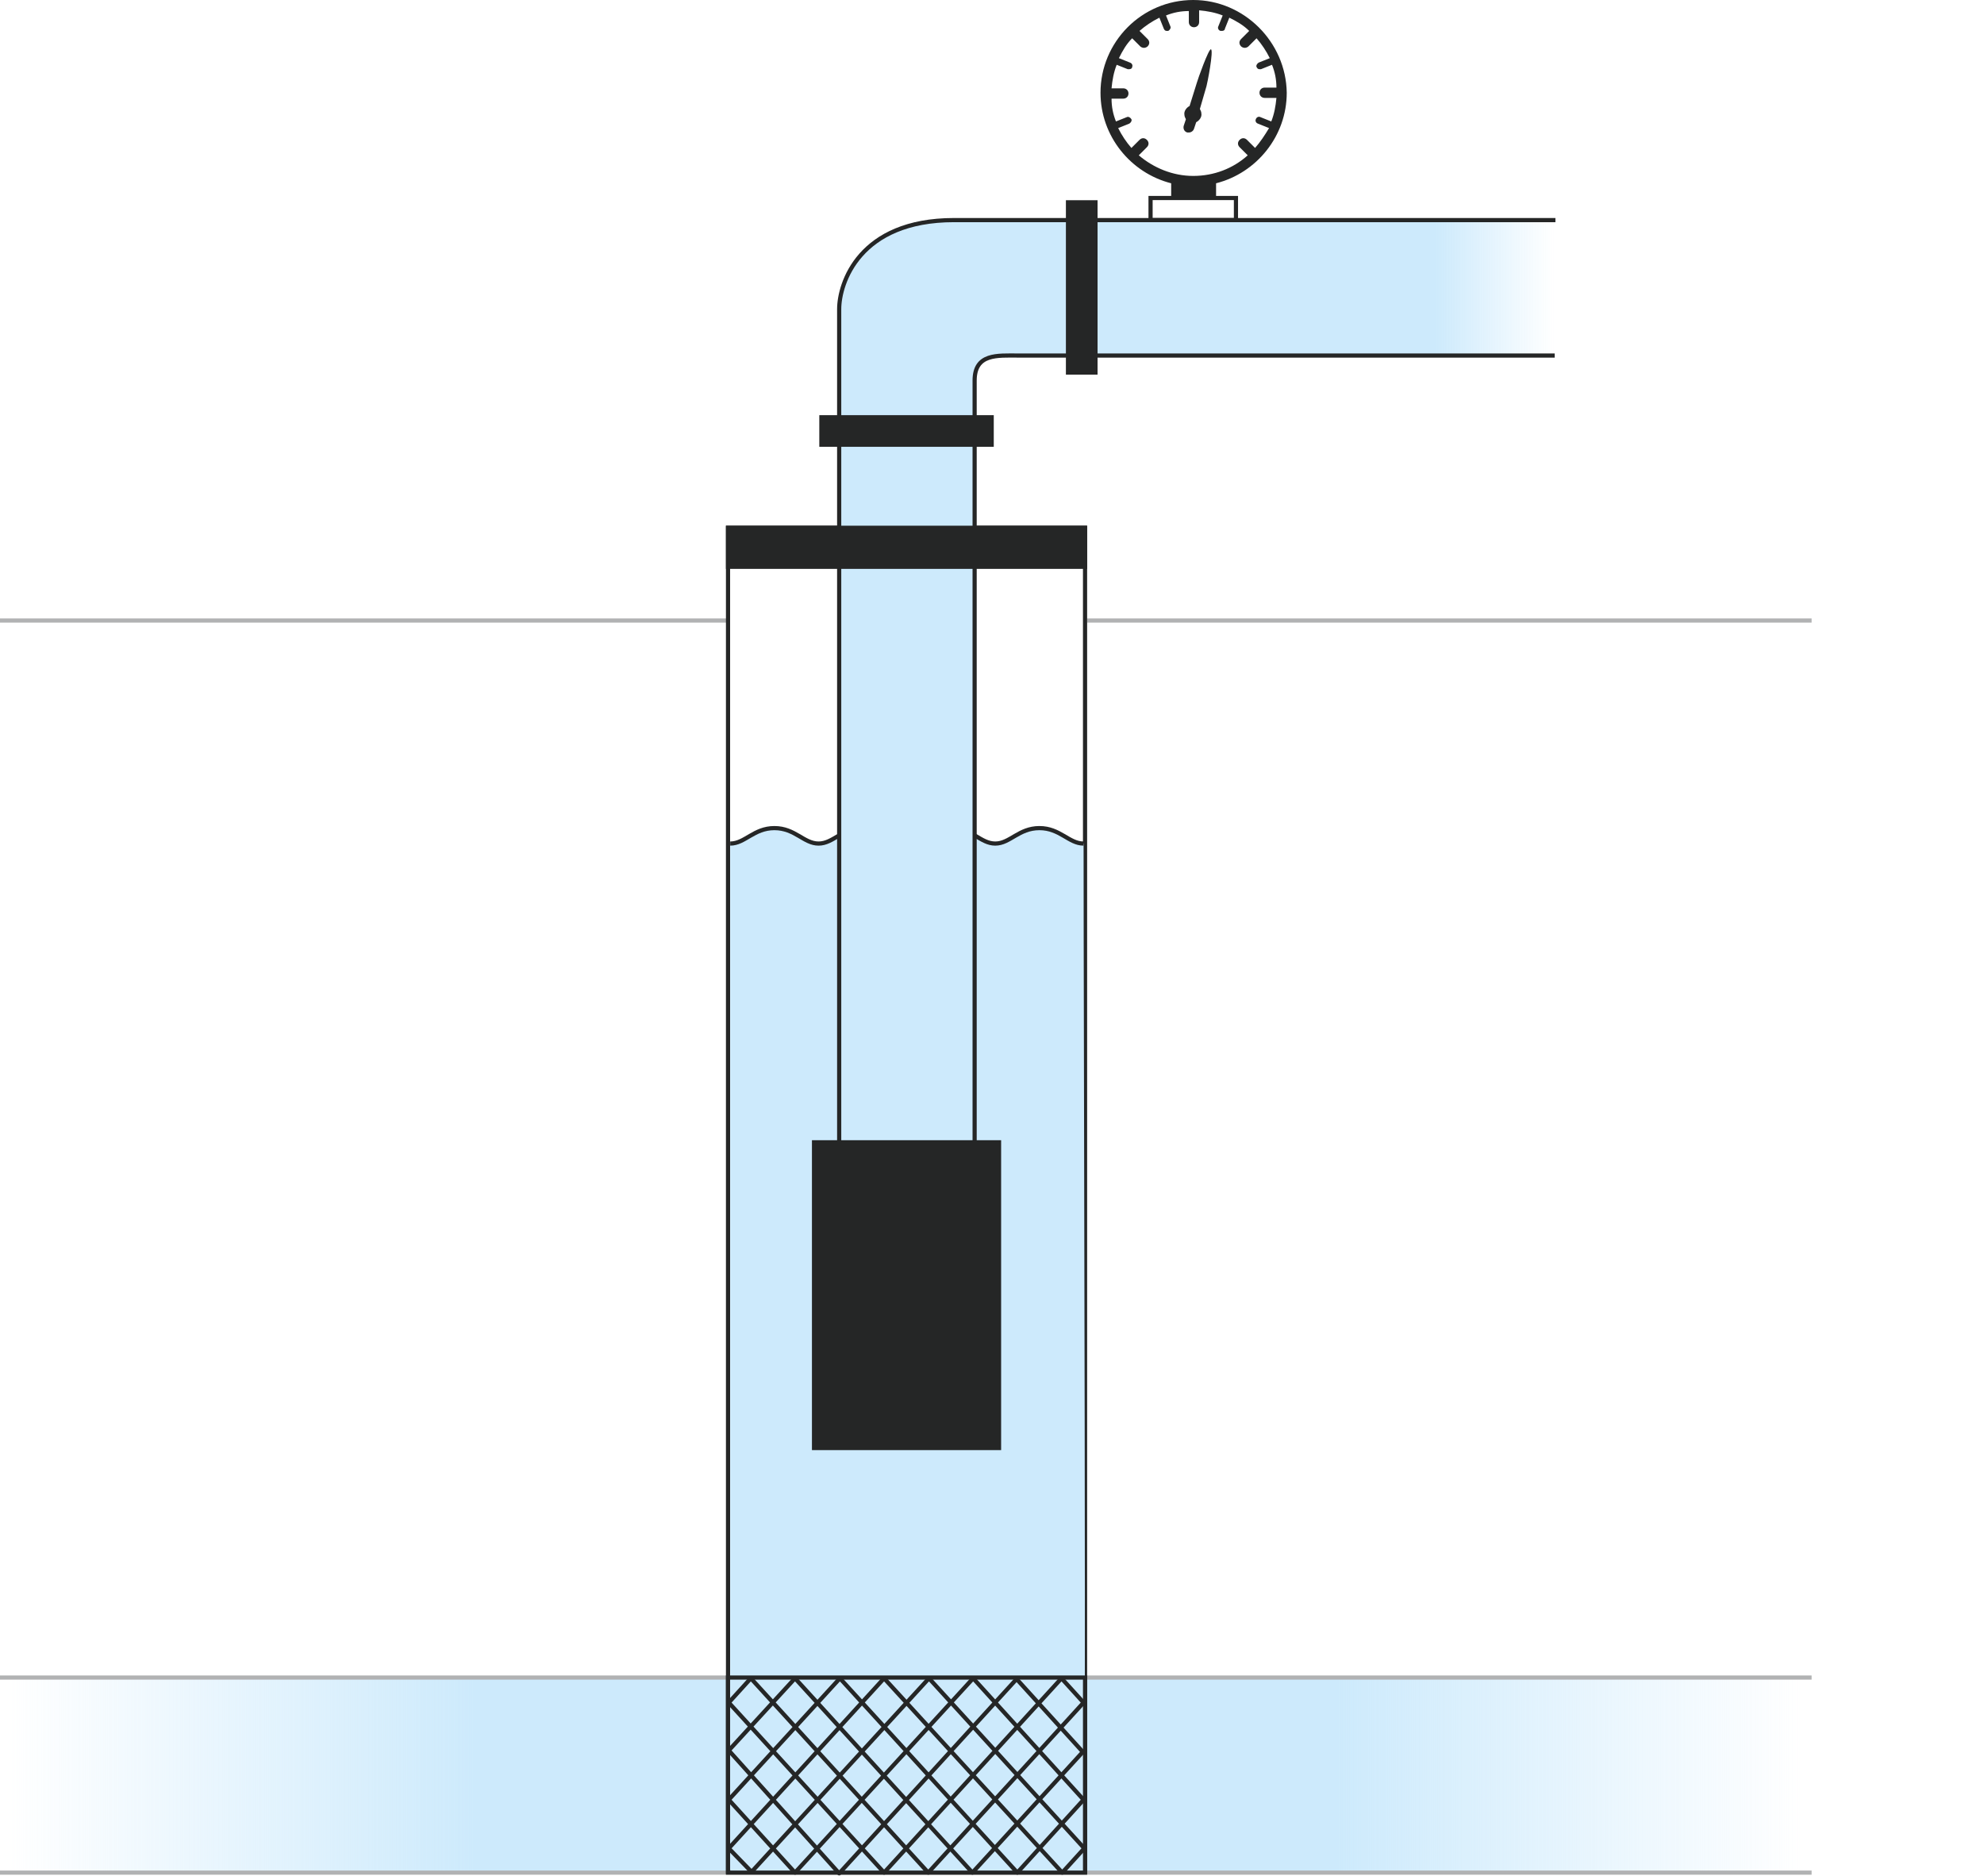 <!DOCTYPE svg PUBLIC "-//W3C//DTD SVG 1.1//EN" "http://www.w3.org/Graphics/SVG/1.1/DTD/svg11.dtd"><svg width="100%" height="100%" viewBox="0 0 1123 1062" version="1.1" xmlns="http://www.w3.org/2000/svg" xml:space="preserve" style="fill-rule:evenodd;clip-rule:evenodd;stroke-miterlimit:22.926;"><g id="_x31_"><rect x="0" y="949.583" width="1025.42" height="110.417" style="fill:url(#_Linear1);"/></g><g id="Слой_27"><path d="M0,949.583l1025.42,0" style="fill:none;stroke:#b1b2b3;stroke-width:2.36px;"/></g><g id="Слой_26"><path d="M0,1060l1025.42,0" style="fill:none;stroke:#b1b2b3;stroke-width:2.36px;"/></g><g id="Слой_25"><path d="M615.417,351.25l410,0m-1025.42,0l412.083,0" style="fill:none;fill-rule:nonzero;stroke:#b1b2b3;stroke-width:2.36px;"/></g><g id="Слой_24"><rect x="412.083" y="298.75" width="202.083" height="760.833" style="fill:none;stroke:#252626;stroke-width:2.36px;"/></g><g id="Слой_23"><path d="M413.333,477.5c8.334,0 13.334,-8.75 25,-8.75c11.667,0 16.667,8.75 25,8.75c8.334,0 13.334,-8.75 25,-8.75c11.667,0 16.667,8.75 25,8.75c8.334,0 13.334,-8.75 25,-8.75c11.667,0 16.667,8.75 25,8.75c8.334,0 13.334,-8.75 25,-8.75c11.667,0 16.667,8.75 25,8.75c0,104.167 1.667,582.5 0,582.5l-200,0l0,-582.5Z" style="fill:#cdeafc;"/></g><g id="Слой_22"><path d="M413.333,477.5c8.334,0 13.334,-8.75 25,-8.75c11.667,0 16.667,8.75 25,8.75c8.334,0 13.334,-8.75 25,-8.75c11.667,0 16.667,8.75 25,8.75c8.334,0 13.334,-8.75 25,-8.75c11.667,0 16.667,8.75 25,8.75c8.334,0 13.334,-8.75 25,-8.75c11.667,0 16.667,8.75 25,8.75" style="fill:none;stroke:#252626;stroke-width:2.36px;"/></g><g id="Слой_21"><path d="M880,124.583l0,76.667l-303.75,0c-11.667,0 -24.583,-1.25 -24.583,14.167l0,318.333l-76.667,0l0,-358.75c0,-14.583 11.25,-50.417 65,-50.417l340,0Z" style="fill:url(#_Linear2);"/></g><g id="Слой_20"><path d="M880,201.25l-303.75,0c-11.667,0 -24.583,-1.25 -24.583,14.167l0,445.416l-76.667,0l0,-485.833c0,-14.583 11.25,-50.417 65,-50.417l340.417,0" style="fill:none;stroke:#252626;stroke-width:2.36px;"/></g><g id="Слой_19"><rect x="412.083" y="949.583" width="202.083" height="110.417" style="fill:none;stroke:#252626;stroke-width:2.36px;"/></g><g id="Слой_18"><path d="M412.5,963.75l12.5,-13.75l100.417,110l87.916,-96.25l-12.5,-13.75l-100.416,110l-87.917,-96.25Zm0,27.083l37.5,-40.833l100.417,110l62.5,-68.333l-37.5,-41.25l-100.417,110l-62.5,-69.584m0,27.917l62.917,-68.75l100.416,110l37.5,-41.25l-62.5,-68.75l-100.833,110l-37.5,-41.25Zm12.917,40.833l100.416,-109.583l87.917,96.25l-12.5,13.75l-100.833,-110l-87.917,96.25l12.917,13.333" style="fill:none;stroke:#252626;stroke-width:2.36px;stroke-linecap:round;stroke-linejoin:round;"/></g><g id="Слой_17"><rect x="459.583" y="645.417" width="107.083" height="175.417" style="fill:#252626;"/></g><g id="Слой_16"><rect x="412.083" y="298.75" width="202.083" height="22.083" style="fill:#252626;stroke:#252626;stroke-width:2.36px;"/></g><g id="Слой_15"><rect x="463.75" y="235" width="98.75" height="17.917" style="fill:#252626;"/></g><g id="Слой_14"><rect x="603.333" y="113.333" width="17.917" height="98.75" style="fill:#252626;"/></g><g id="Слой_13"><rect x="651.25" y="112.083" width="48.333" height="12.5" style="fill:none;stroke:#252626;stroke-width:2.36px;"/></g><g id="Слой_12"><path d="M675.417,0c-29.167,0 -52.5,23.75 -52.5,52.5c0,24.583 17.083,45.417 40,51.25l0,8.333l25.416,0l0,-8.333c22.917,-5.833 40,-26.667 40,-51.25c-0.416,-28.75 -24.166,-52.5 -52.916,-52.5Zm0.416,72.917c-0.416,1.25 -1.666,2.083 -2.916,2.083l-0.834,0c-1.666,-0.417 -2.5,-2.083 -2.083,-3.75l1.25,-3.75c-0.417,-0.833 -0.833,-1.667 -0.833,-2.5c-0.417,-2.083 1.25,-4.167 2.916,-5l4.167,-13.333c0.417,-1.667 6.667,-19.167 7.917,-18.75c1.666,0.416 -2.084,19.583 -2.5,20.833l-3.75,12.917c0.416,0.833 0.833,1.666 0.833,2.5c0.417,2.083 -1.25,4.166 -2.917,5l-1.25,3.75Zm34.584,10.833l-4.584,-4.583c-1.25,-1.25 -2.916,-1.25 -4.166,0c-1.25,1.25 -1.25,2.916 0,4.166l4.583,4.584c-8.333,7.5 -19.167,11.666 -30.833,11.666c-11.667,0 -22.5,-4.583 -30.834,-11.666l4.584,-4.584c1.25,-1.25 1.25,-2.916 0,-4.166c-1.25,-1.25 -2.917,-1.25 -4.167,0l-4.583,4.583c-2.917,-3.333 -5.417,-7.083 -7.5,-11.25l6.25,-2.5c0.833,-0.417 1.666,-1.667 1.25,-2.5c-0.417,-0.833 -1.667,-1.667 -2.5,-1.25l-6.25,2.5c-1.667,-4.167 -2.5,-8.333 -2.5,-12.917l6.666,0c1.667,0 2.917,-1.25 2.917,-2.916c0,-1.667 -1.25,-2.917 -2.917,-2.917l-6.666,0c0.416,-4.583 1.25,-9.167 2.916,-13.333l6.25,2.5l0.834,0c0.833,0 1.666,-0.417 1.666,-1.25c0.417,-0.834 0,-2.084 -1.25,-2.5l-6.25,-2.5c2.084,-4.167 4.167,-7.917 7.5,-11.25l4.584,4.583c0.416,0.417 1.25,0.833 2.083,0.833c0.833,0 1.667,-0.416 2.083,-0.833c1.25,-1.25 1.25,-2.917 0,-4.167l-4.583,-4.583c3.333,-2.917 7.083,-5.417 11.25,-7.5l2.5,6.25c0.417,0.833 0.833,1.25 1.667,1.25l0.833,0c0.833,-0.417 1.667,-1.667 1.25,-2.5l-2.5,-6.25c4.167,-1.667 8.333,-2.5 12.917,-2.5l0,6.25c0,1.667 1.25,2.917 2.916,2.917c1.667,0 2.917,-1.25 2.917,-2.917l0,-6.667c4.583,0.417 9.167,1.25 13.333,2.917l-2.5,6.25c-0.416,0.833 0,2.083 1.25,2.5l0.834,0c0.833,0 1.666,-0.417 1.666,-1.25l2.5,-6.25c4.167,2.083 7.917,4.167 11.25,7.5l-4.583,4.583c-1.25,1.25 -1.25,2.917 0,4.167c0.417,0.417 1.25,0.833 2.083,0.833c0.834,0 1.667,-0.416 2.084,-0.833l4.583,-4.583c2.917,3.333 5.417,7.083 7.5,11.25l-6.25,2.5c-0.833,0.416 -1.667,1.666 -1.25,2.5c0.417,0.833 0.833,1.25 1.667,1.25l0.833,0l6.25,-2.5c1.667,4.166 2.5,8.333 2.5,12.916l-6.667,0c-1.666,0 -2.916,1.25 -2.916,2.917c0,1.667 1.25,2.917 2.916,2.917l6.667,0c-0.417,4.583 -1.25,9.166 -2.917,13.333l-6.25,-2.5c-0.833,-0.417 -2.083,0 -2.5,1.25c-0.416,0.833 0,2.083 1.25,2.5l6.25,2.5c-2.5,4.167 -5,7.917 -7.916,11.25Z" style="fill:#252626;"/></g><g id="Слой_11"></g><g id="Слой_10"></g><g id="Слой_9"></g><g id="Слой_8"></g><g id="Слой_7"></g><g id="Слой_6"></g><g id="Слой_5"></g><g id="Слой_4"></g><g id="Слой_3"></g><g id="Слой_2"></g><defs><linearGradient id="_Linear1" x1="0" y1="0" x2="1" y2="0" gradientUnits="userSpaceOnUse" gradientTransform="matrix(1025.46,0,0,1025.46,0,1004.69)"><stop offset="0" style="stop-color:#cdeafc;stop-opacity:0"/><stop offset="0.26" style="stop-color:#cdeafc;stop-opacity:1"/><stop offset="0.51" style="stop-color:#cdeafc;stop-opacity:1"/><stop offset="0.74" style="stop-color:#cdeafc;stop-opacity:1"/><stop offset="1" style="stop-color:#cdeafc;stop-opacity:0"/></linearGradient><linearGradient id="_Linear2" x1="0" y1="0" x2="1" y2="0" gradientUnits="userSpaceOnUse" gradientTransform="matrix(258.845,0,0,258.845,621.081,328.99)"><stop offset="0" style="stop-color:#cdeafc;stop-opacity:1"/><stop offset="0.74" style="stop-color:#cdeafc;stop-opacity:1"/><stop offset="1" style="stop-color:#cdeafc;stop-opacity:0"/></linearGradient></defs></svg>